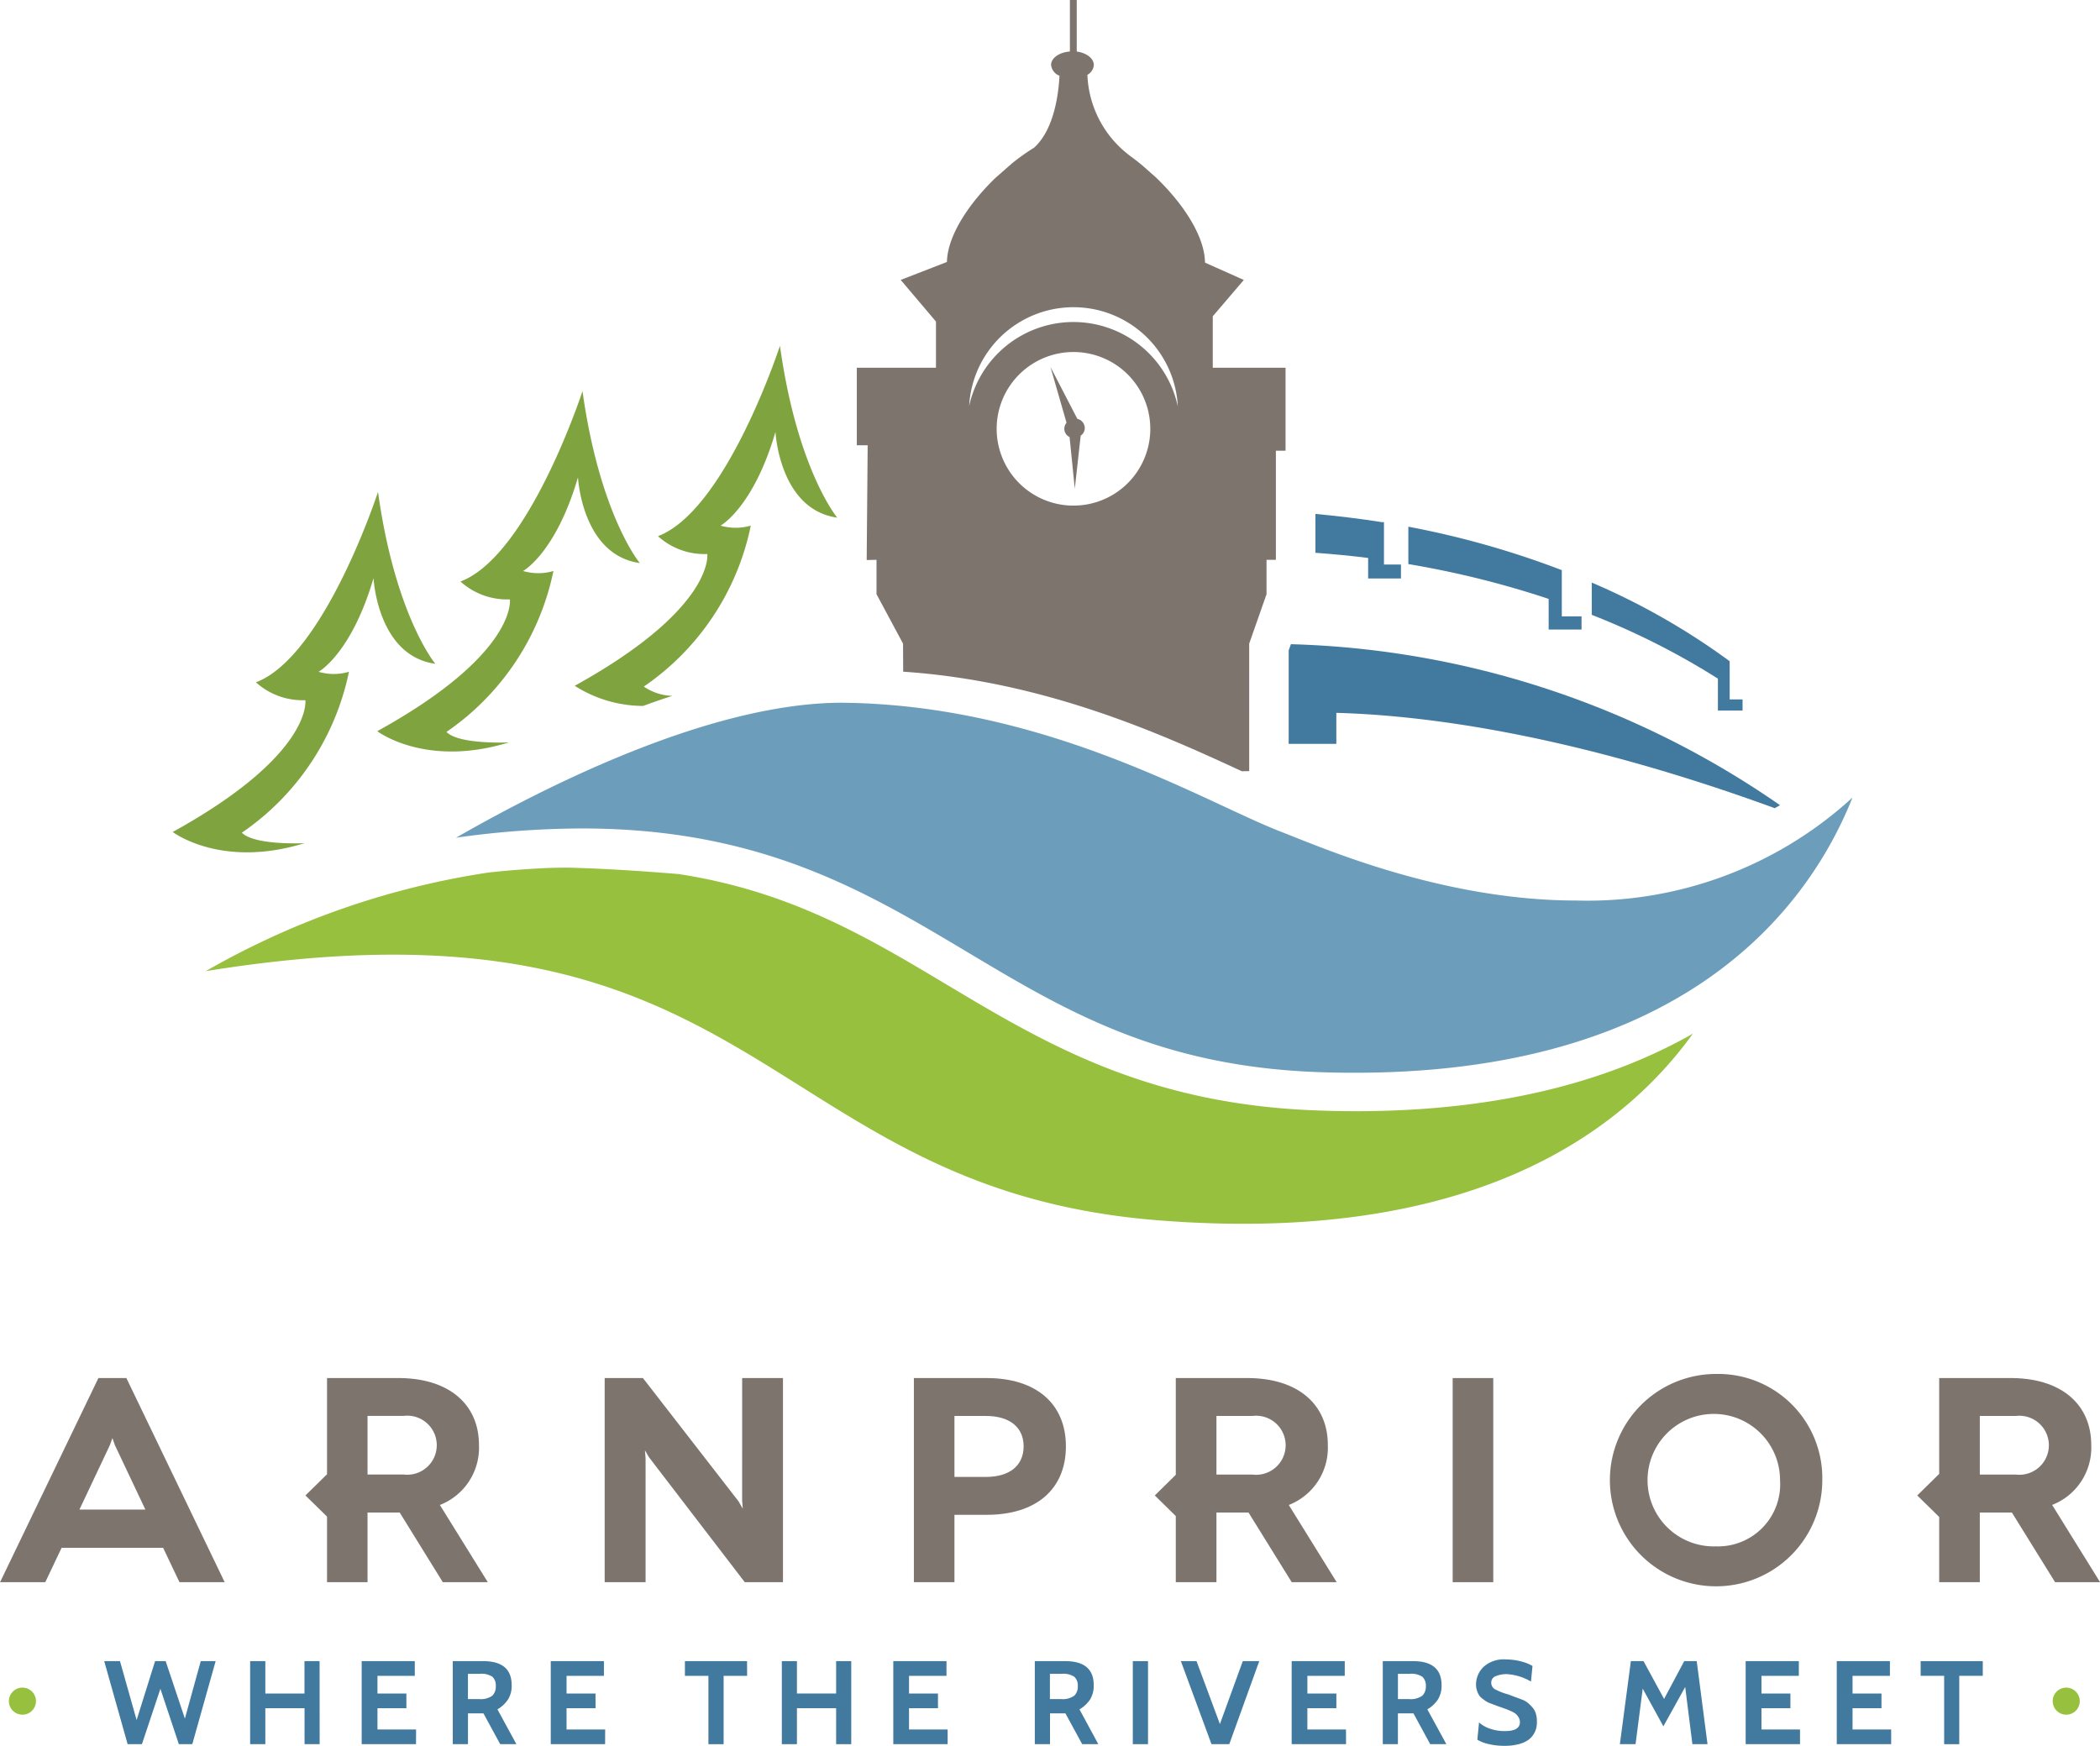 <?xml version="1.0" encoding="UTF-8"?>
<svg xmlns="http://www.w3.org/2000/svg" width="125.073" height="104" viewBox="0 0 125.073 104">
  <g id="Group_997" data-name="Group 997" transform="translate(-43.539 -57.816)">
    <g id="Group_995" data-name="Group 995" transform="translate(43.539 57.816)">
      <g id="Group_982" data-name="Group 982" transform="translate(76.752 30.614)">
        <g id="Group_980" data-name="Group 980" transform="translate(1.591)">
          <g id="Group_978" data-name="Group 978">
            <g id="Group_976" data-name="Group 976">
              <path id="Path_875" data-name="Path 875" d="M172.677,109.7v-2.526h-.121c-1.3-.206-2.622-.363-3.96-.49l0,2.315c1.058.08,2.1.175,3.138.308v1.221h1.956V109.7Z" transform="translate(-168.593 -106.683)" fill="#41799f"></path>
            </g>
            <g id="Group_977" data-name="Group 977" transform="translate(5.536 0.762)">
              <path id="Path_876" data-name="Path 876" d="M186.57,113.241v-2.753a53,53,0,0,0-9.14-2.588v2.226a55.559,55.559,0,0,1,8.357,2.075v1.825h1.958v-.784Z" transform="translate(-177.43 -107.9)" fill="#41799f"></path>
            </g>
          </g>
          <g id="Group_979" data-name="Group 979" transform="translate(16.46 4.094)">
            <path id="Path_877" data-name="Path 877" d="M203.081,117.9a41.087,41.087,0,0,0-8.214-4.685v1.922a44.107,44.107,0,0,1,7.513,3.8v1.9h1.468v-.663h-.767Z" transform="translate(-194.867 -113.218)" fill="#41799f"></path>
          </g>
        </g>
        <g id="Group_981" data-name="Group 981" transform="translate(0 7.761)">
          <path id="Path_878" data-name="Path 878" d="M166.187,119.072l-.134.366v5.57h2.838v-1.846c5.217.143,13.959,1.241,26.115,5.68.1-.065.207-.112.307-.18A53.621,53.621,0,0,0,166.187,119.072Z" transform="translate(-166.053 -119.072)" fill="#41799f"></path>
        </g>
      </g>
      <g id="Group_984" data-name="Group 984" transform="translate(12.254 51.688)">
        <g id="Group_983" data-name="Group 983">
          <path id="Path_879" data-name="Path 879" d="M131.593,154.828c-.735,0-1.482-.014-2.255-.043-10.146-.351-16.221-3.981-22.1-7.493-4.769-2.852-9.339-5.569-15.963-6.589-2.19-.183-4.325-.319-6.326-.377-.469-.014-.934,0-1.4.01-1.176.052-2.387.138-3.639.279A48.156,48.156,0,0,0,63.1,146.485c33.3-5.374,32.92,12.987,56.8,14.849,18.589,1.449,27.532-5.235,31.773-11.125C146.911,152.918,140.43,154.828,131.593,154.828Z" transform="translate(-63.1 -140.321)" fill="#96c03d"></path>
        </g>
      </g>
      <g id="Group_989" data-name="Group 989" transform="translate(51.036)">
        <g id="Group_988" data-name="Group 988">
          <g id="Group_985" data-name="Group 985" transform="translate(12.353 24.998)">
            <path id="Path_880" data-name="Path 880" d="M145.812,98.266a.544.544,0,1,1-.545-.548A.545.545,0,0,1,145.812,98.266Z" transform="translate(-144.724 -97.718)" fill="#7e746e"></path>
          </g>
          <g id="Group_986" data-name="Group 986">
            <path id="Path_881" data-name="Path 881" d="M146.2,79.723V76.657l1.849-2.164-2.312-1.032c-.016-1.591-1.315-3.53-2.921-5.074l-.808-.714q-.376-.314-.758-.587h.006a6.324,6.324,0,0,1-2.523-4.814.714.714,0,0,0,.382-.585c0-.392-.434-.721-1.017-.8V57.816h-.407v3.068c-.632.046-1.121.387-1.121.8a.774.774,0,0,0,.5.644c-.049,1.009-.3,3.188-1.509,4.283a12.644,12.644,0,0,0-1.322.94l-.992.871c-1.577,1.528-2.845,3.428-2.88,5l-2.753,1.069,2.1,2.48v2.75H125v4.619h.646l-.058,6.839.585-.014v2.047l1.58,2.946.008,1.671c8.41.563,15.369,3.706,20.169,5.931l.439-.01V96.159l1.033-2.946V91.166h.557l0-6.5h.576V79.723Zm-8.389,8.212a4.575,4.575,0,1,1,4.667-4.481A4.574,4.574,0,0,1,137.809,87.934ZM138.031,77a6.36,6.36,0,0,0-6.34,5,6.222,6.222,0,0,1,12.427.028A6.362,6.362,0,0,0,138.031,77Z" transform="translate(-125.005 -57.816)" fill="#7e746e"></path>
          </g>
          <g id="Group_987" data-name="Group 987" transform="translate(11.533 21.862)">
            <path id="Path_882" data-name="Path 882" d="M145.453,96.35a.57.57,0,0,0-.443-.548l-1.6-3.089.969,3.364a.557.557,0,0,0-.081.274.567.567,0,0,0,.242.459l.318,3.154.351-3.161A.549.549,0,0,0,145.453,96.35Z" transform="translate(-143.414 -92.713)" fill="#7e746e"></path>
          </g>
        </g>
      </g>
      <g id="Group_990" data-name="Group 990" transform="translate(27.162 41.862)">
        <path id="Path_883" data-name="Path 883" d="M136.847,132.646l-.742-.294c-.957-.366-2.107-.9-3.44-1.521-5.159-2.4-12.957-6.015-22.443-6.189l-.328-.005c-7.645,0-17.229,4.731-23,8.041a54.2,54.2,0,0,1,7.512-.551c10.613,0,16.861,3.734,22.9,7.34,5.884,3.518,11.441,6.84,21,7.177,21.709.744,29.23-10,31.759-16.358a23.355,23.355,0,0,1-16.44,6.134C146.32,136.42,139.68,133.774,136.847,132.646Z" transform="translate(-86.896 -124.637)" fill="#6c9ebb"></path>
      </g>
      <g id="Group_991" data-name="Group 991" transform="translate(22.47 23.301)">
        <path id="Path_884" data-name="Path 884" d="M95.04,105.249s-2.38-2.855-3.412-10.24c0,0-3.192,9.8-7.266,11.341a4.146,4.146,0,0,0,2.943,1.064s.47,3.229-7.9,7.852c0,0,2.884,2.2,7.839.666,0,0-2.952.147-3.719-.621a15.383,15.383,0,0,0,6.372-9.587,3.235,3.235,0,0,1-1.807,0s1.951-1.071,3.27-5.583C91.36,100.14,91.587,104.764,95.04,105.249Z" transform="translate(-79.406 -95.009)" fill="#7fa33e"></path>
      </g>
      <g id="Group_992" data-name="Group 992" transform="translate(34.23 20.595)">
        <path id="Path_885" data-name="Path 885" d="M98.178,110.948a7.609,7.609,0,0,0,4.077,1.2q.861-.32,1.738-.6a3.136,3.136,0,0,1-1.7-.554,15.347,15.347,0,0,0,6.371-9.587,3.226,3.226,0,0,1-1.8,0s1.952-1.073,3.27-5.583c0,0,.225,4.62,3.679,5.108,0,0-2.384-2.854-3.412-10.238,0,0-3.192,9.794-7.265,11.341a4.124,4.124,0,0,0,2.937,1.063S106.542,106.322,98.178,110.948Z" transform="translate(-98.178 -90.69)" fill="#7fa33e"></path>
      </g>
      <g id="Group_993" data-name="Group 993" transform="translate(10.288 29.305)">
        <path id="Path_886" data-name="Path 886" d="M75.6,114.832s-2.386-2.851-3.414-10.238c0,0-3.194,9.8-7.268,11.341A4.138,4.138,0,0,0,67.86,117s.469,3.229-7.9,7.851c0,0,2.886,2.206,7.843.666,0,0-2.953.15-3.726-.623a15.361,15.361,0,0,0,6.378-9.586,3.19,3.19,0,0,1-1.807,0s1.951-1.073,3.272-5.582C71.92,109.726,72.145,114.35,75.6,114.832Z" transform="translate(-59.961 -104.594)" fill="#7fa33e"></path>
      </g>
      <g id="Group_994" data-name="Group 994" transform="translate(0 81.848)">
        <path id="Path_887" data-name="Path 887" d="M49.4,188.854l-5.858,12.161h2.694l.972-2.049h6.046l.974,2.049h2.693l-5.855-12.161Zm-1.131,7.835,1.807-3.823.158-.435.155.435,1.809,3.823Z" transform="translate(-43.539 -188.61)" fill="#7e746e"></path>
        <path id="Path_888" data-name="Path 888" d="M82.912,192.848c0-2.448-1.806-3.994-4.8-3.994H73.862v5.73l-1.286,1.263,1.286,1.26v3.907h2.413v-4.149h1.916l2.567,4.149h2.679l-2.853-4.6A3.66,3.66,0,0,0,82.912,192.848ZM78.43,194.6H76.275v-3.493H78.43a1.759,1.759,0,1,1,0,3.493Z" transform="translate(-54.385 -188.61)" fill="#7e746e"></path>
        <path id="Path_889" data-name="Path 889" d="M109.213,196.167l.038.47-.247-.432-5.7-7.351h-2.278v12.16h2.436v-7.381l-.038-.473.245.418,5.7,7.436h2.276v-12.16h-2.431Z" transform="translate(-65.012 -188.61)" fill="#7e746e"></path>
        <path id="Path_890" data-name="Path 890" d="M134.767,188.854h-4.345v12.161h2.416V197h1.929c2.937,0,4.709-1.525,4.709-4.08C139.475,190.382,137.7,188.854,134.767,188.854Zm-.049,5.889h-1.88v-3.631h1.88c1.387,0,2.24.659,2.24,1.808C136.958,194.051,136.14,194.743,134.718,194.743Z" transform="translate(-75.992 -188.61)" fill="#7e746e"></path>
        <path id="Path_891" data-name="Path 891" d="M163.634,192.848c0-2.448-1.8-3.994-4.8-3.994h-4.256v5.762l-1.249,1.231,1.249,1.229v3.939H157v-4.149h1.911l2.572,4.149h2.678l-2.852-4.6A3.661,3.661,0,0,0,163.634,192.848Zm-4.483,1.756H157v-3.493h2.153a1.759,1.759,0,1,1,0,3.493Z" transform="translate(-84.55 -188.61)" fill="#7e746e"></path>
        <rect id="Rectangle_1084" data-name="Rectangle 1084" width="2.418" height="12.16" transform="translate(86.519 0.244)" fill="#7e746e"></rect>
        <path id="Path_892" data-name="Path 892" d="M202.926,188.465a6.325,6.325,0,1,0,6.326,6.323A6.2,6.2,0,0,0,202.926,188.465Zm0,10.27a3.946,3.946,0,1,1,3.81-3.947A3.7,3.7,0,0,1,202.926,198.735Z" transform="translate(-100.719 -188.465)" fill="#7e746e"></path>
        <path id="Path_893" data-name="Path 893" d="M233.845,196.412a3.664,3.664,0,0,0,2.329-3.564c0-2.448-1.807-3.994-4.794-3.994h-4.262v5.707l-1.306,1.286,1.306,1.283v3.884h2.419v-4.149h1.91l2.573,4.149H236.7Zm-2.154-1.808h-2.154v-3.493h2.154a1.758,1.758,0,1,1,0,3.493Z" transform="translate(-111.622 -188.61)" fill="#7e746e"></path>
      </g>
    </g>
    <g id="Group_996" data-name="Group 996" transform="translate(49.746 156.673)">
      <path id="Path_894" data-name="Path 894" d="M60.083,215.771l-1.39,4.947h-.8l-1.1-3.3-1.1,3.3h-.851l-1.395-4.947h.939l.991,3.511,1.1-3.511h.63l1.145,3.423.945-3.423Z" transform="translate(-53.447 -215.673)" fill="#41799f"></path>
      <path id="Path_895" data-name="Path 895" d="M71.46,220.718h-.9v-2.143H68.225v2.143H67.32v-4.947h.905V217.7h2.331v-1.929h.9Z" transform="translate(-58.629 -215.673)" fill="#41799f"></path>
      <path id="Path_896" data-name="Path 896" d="M81.16,220.718H77.924v-4.947h3.163v.875H78.864V217.7h1.723v.876H78.864v1.266h2.3Z" transform="translate(-62.59 -215.673)" fill="#41799f"></path>
      <path id="Path_897" data-name="Path 897" d="M90.374,220.718H89.41l-1-1.837H87.49v1.837h-.905v-4.947h1.807q1.7,0,1.7,1.428a1.52,1.52,0,0,1-.222.864,1.905,1.905,0,0,1-.625.581Zm-2.186-4.192h-.7v1.506h.665a1.18,1.18,0,0,0,.784-.2.75.75,0,0,0,.21-.574.706.706,0,0,0-.2-.554A1.186,1.186,0,0,0,88.188,216.527Z" transform="translate(-65.825 -215.673)" fill="#41799f"></path>
      <path id="Path_898" data-name="Path 898" d="M99.136,220.718H95.9v-4.947h3.166v.875H96.84V217.7h1.726v.876H96.84v1.266h2.3Z" transform="translate(-69.304 -215.673)" fill="#41799f"></path>
      <path id="Path_899" data-name="Path 899" d="M112.361,216.646h-1.4v4.073h-.905v-4.073h-1.4v-.875h3.7Z" transform="translate(-74.07 -215.673)" fill="#41799f"></path>
      <path id="Path_900" data-name="Path 900" d="M122,220.718h-.9v-2.143h-2.335v2.143h-.9v-4.947h.9V217.7H121.1v-1.929h.9Z" transform="translate(-77.508 -215.673)" fill="#41799f"></path>
      <path id="Path_901" data-name="Path 901" d="M131.7,220.718h-3.236v-4.947h3.167v.875H129.4V217.7h1.724v.876H129.4v1.266H131.7Z" transform="translate(-81.467 -215.673)" fill="#41799f"></path>
      <path id="Path_902" data-name="Path 902" d="M145.7,220.718h-.96l-1-1.837h-.917v1.837h-.905v-4.947h1.808q1.7,0,1.7,1.428a1.545,1.545,0,0,1-.222.864,1.9,1.9,0,0,1-.626.581Zm-2.183-4.192h-.7v1.506h.665a1.183,1.183,0,0,0,.784-.2.742.742,0,0,0,.212-.574.707.707,0,0,0-.205-.554A1.183,1.183,0,0,0,143.521,216.527Z" transform="translate(-86.493 -215.673)" fill="#41799f"></path>
      <path id="Path_903" data-name="Path 903" d="M152.139,220.718h-.906v-4.947h.906Z" transform="translate(-89.972 -215.673)" fill="#41799f"></path>
      <path id="Path_904" data-name="Path 904" d="M160.471,215.771l-1.785,4.947h-1.059l-1.824-4.947h.932l1.393,3.748,1.363-3.748Z" transform="translate(-91.679 -215.673)" fill="#41799f"></path>
      <path id="Path_905" data-name="Path 905" d="M169.576,220.718h-3.238v-4.947H169.5v.875h-2.226V217.7H169v.876h-1.727v1.266h2.3Z" transform="translate(-95.615 -215.673)" fill="#41799f"></path>
      <path id="Path_906" data-name="Path 906" d="M178.786,220.718h-.961l-1-1.837H175.9v1.837H175v-4.947h1.8q1.7,0,1.7,1.428a1.53,1.53,0,0,1-.222.864,1.9,1.9,0,0,1-.624.581Zm-2.184-4.192h-.7v1.506h.668a1.171,1.171,0,0,0,.781-.2.742.742,0,0,0,.214-.574.71.71,0,0,0-.206-.554A1.179,1.179,0,0,0,176.6,216.527Z" transform="translate(-98.85 -215.673)" fill="#41799f"></path>
      <path id="Path_907" data-name="Path 907" d="M185.575,220.757a3.954,3.954,0,0,1-.96-.107,2.179,2.179,0,0,1-.667-.257l.1-1.032a1.806,1.806,0,0,0,.631.368,2.636,2.636,0,0,0,.917.15c.592,0,.888-.177.888-.536a.527.527,0,0,0-.07-.265,1.046,1.046,0,0,0-.15-.2,1.064,1.064,0,0,0-.269-.167c-.127-.057-.224-.1-.294-.127s-.19-.067-.359-.13c-.143-.049-.244-.083-.3-.107l-.291-.109a1.494,1.494,0,0,1-.289-.136c-.063-.04-.138-.1-.227-.167a.755.755,0,0,1-.2-.219,1.332,1.332,0,0,1-.116-.274,1.132,1.132,0,0,1-.049-.337,1.459,1.459,0,0,1,.435-1.038,1.774,1.774,0,0,1,1.344-.455,3.482,3.482,0,0,1,.92.122,2.531,2.531,0,0,1,.663.264l-.09.932a3.166,3.166,0,0,0-1.458-.444,1.631,1.631,0,0,0-.635.119.4.4,0,0,0-.273.393.446.446,0,0,0,.251.406,3.805,3.805,0,0,0,.764.292q.259.1.395.149c.09.033.217.079.378.142a1.291,1.291,0,0,1,.376.2,2.262,2.262,0,0,1,.277.271.968.968,0,0,1,.212.373,1.592,1.592,0,0,1,.066.48,1.7,1.7,0,0,1-.035.372,1.213,1.213,0,0,1-.158.378,1.193,1.193,0,0,1-.328.351,1.786,1.786,0,0,1-.562.246A3.215,3.215,0,0,1,185.575,220.757Z" transform="translate(-102.166 -215.614)" fill="#41799f"></path>
      <path id="Path_908" data-name="Path 908" d="M202.758,220.718h-.9l-.429-3.406-1.3,2.342-1.23-2.243-.427,3.307h-.934l.655-4.947h.754l1.224,2.252,1.2-2.252h.744Z" transform="translate(-107.268 -215.673)" fill="#41799f"></path>
      <path id="Path_909" data-name="Path 909" d="M212.737,220.718H209.5v-4.947h3.166v.875h-2.226V217.7h1.724v.876h-1.724v1.266h2.295Z" transform="translate(-111.737 -215.673)" fill="#41799f"></path>
      <path id="Path_910" data-name="Path 910" d="M221.4,220.718h-3.24v-4.947h3.166v.875H219.1V217.7h1.723v.876H219.1v1.266h2.3Z" transform="translate(-114.972 -215.673)" fill="#41799f"></path>
      <path id="Path_911" data-name="Path 911" d="M229.832,216.646h-1.4v4.073h-.9v-4.073h-1.4v-.875h3.7Z" transform="translate(-117.948 -215.673)" fill="#41799f"></path>
    </g>
    <path id="Path_912" data-name="Path 912" d="M240.3,219.087a.806.806,0,1,1-.808-.8A.808.808,0,0,1,240.3,219.087Z" transform="translate(-72.893 -59.938)" fill="#96c03d"></path>
    <path id="Path_913" data-name="Path 913" d="M46,219.087a.806.806,0,1,1-.805-.8A.806.806,0,0,1,46,219.087Z" transform="translate(-0.319 -59.938)" fill="#96c03d"></path>
  </g>
</svg>
